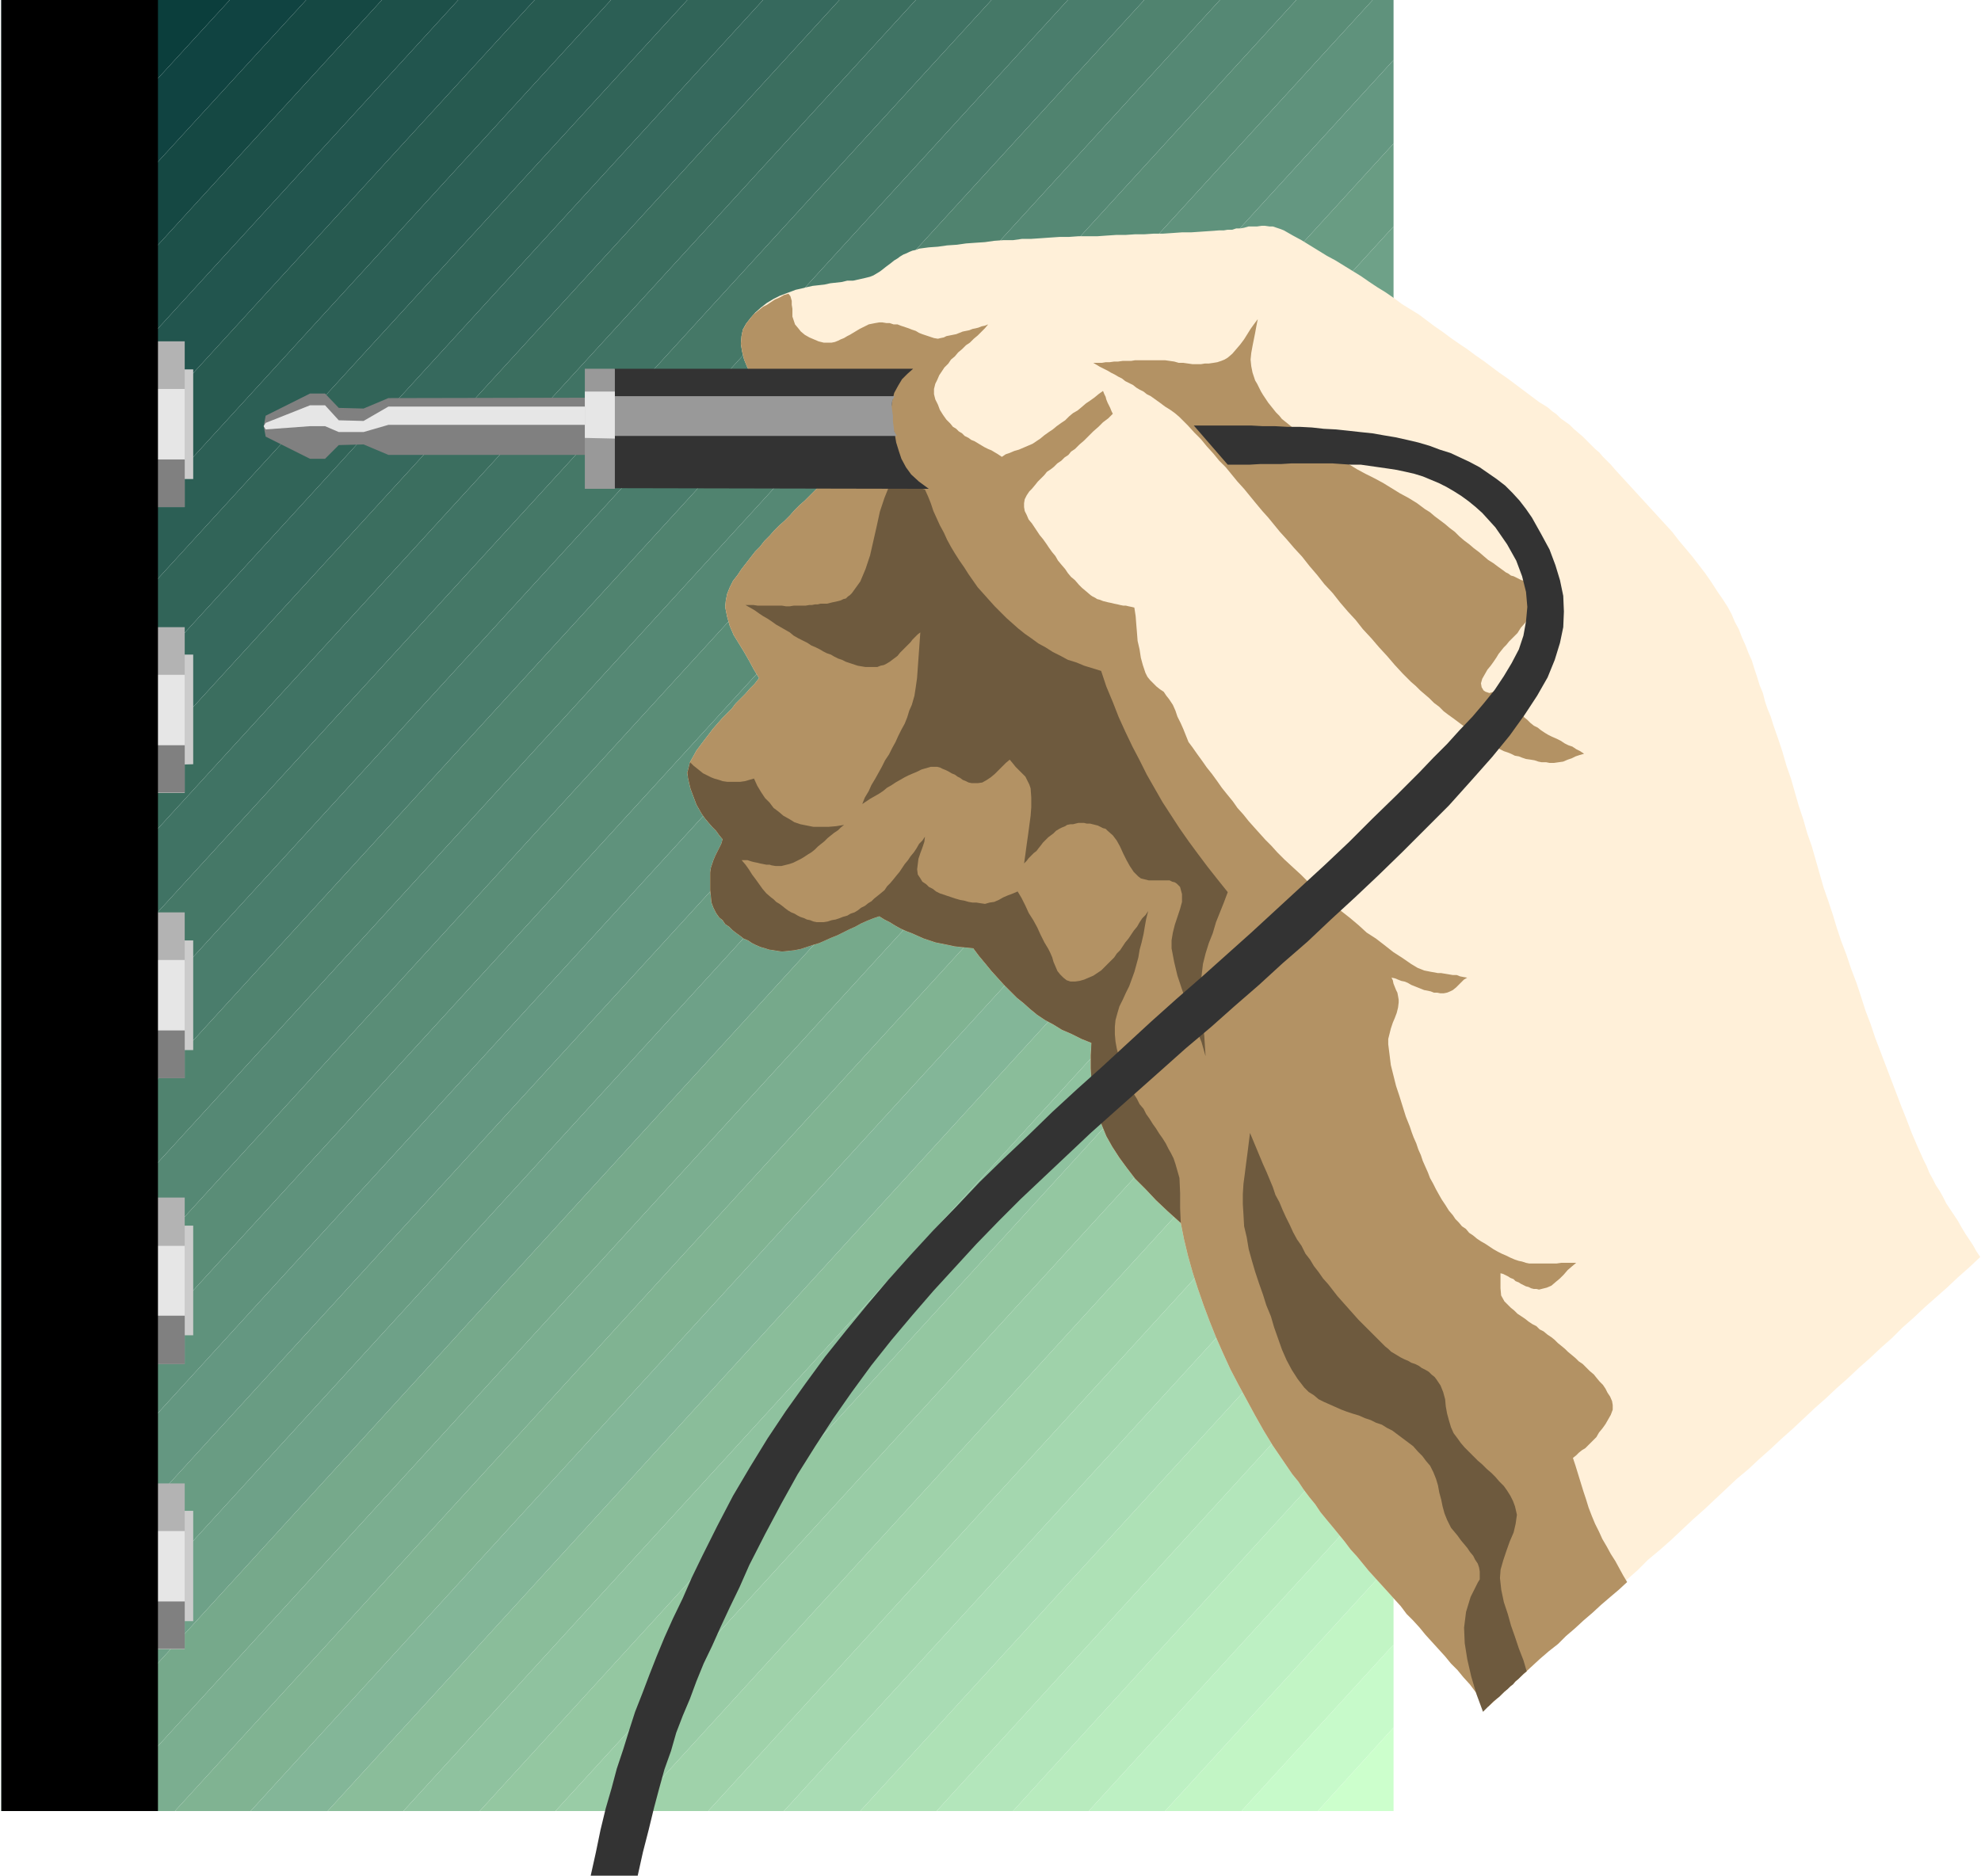 <svg xmlns="http://www.w3.org/2000/svg" fill-rule="evenodd" height="464.634" preserveAspectRatio="none" stroke-linecap="round" viewBox="0 0 3035 2875" width="490.455"><style>.pen1{stroke:none}.brush41{fill:gray}.brush42{fill:#e6e6e6}.brush44{fill:#b39264}.brush45{fill:#6e5a3e}.brush46{fill:#333}.brush47{fill:#999}.brush48{fill:#ccc}.brush49{fill:#b3b3b3}</style><path class="pen1" style="fill:#033" d="M119 0H2v127L119 0z"/><path class="pen1" style="fill:#063939" d="M119 0h116L2 255V127L119 0z"/><path class="pen1" style="fill:#0b3e3c" d="M235 0h117L2 382V255L235 0z"/><path class="pen1" style="fill:#104341" d="M352 0h117L2 510V382L352 0z"/><path class="pen1" style="fill:#154843" d="M469 0h116L2 638V510L469 0z"/><path class="pen1" style="fill:#1d5049" d="M585 0h117L2 766V638L585 0z"/><path class="pen1" style="fill:#22554e" d="M702 0h117L2 893V766L702 0z"/><path class="pen1" style="fill:#275a50" d="M819 0h117L2 1022V893L819 0z"/><path class="pen1" style="fill:#2c5f55" d="M936 0h117L2 1149v-127L936 0z"/><path class="pen1" style="fill:#316458" d="M1052 0h117L2 1277v-128L1053 0h-1z"/><path class="pen1" style="fill:#36695d" d="M1169 0h117L2 1405v-128L1169 0z"/><path class="pen1" style="fill:#3b6e5f" d="M1286 0h117L2 1532v-127L1286 0z"/><path class="pen1" style="fill:#407364" d="M1402 0h117L2 1660v-128L1403 0h-1z"/><path class="pen1" style="fill:#457867" d="M1519 0h117L2 1788v-128L1519 0z"/><path class="pen1" style="fill:#4a7d6c" d="M1636 0h117L2 1916v-128L1636 0z"/><path class="pen1" style="fill:#50836f" d="M1753 0h116L2 2044v-128L1753 0z"/><path class="pen1" style="fill:#558874" d="M1869 0h117L2 2172v-128L1869 0z"/><path class="pen1" style="fill:#5a8d77" d="M1986 0h117L2 2299v-127L1986 0z"/><path class="pen1" style="fill:#5f927c" d="M2103 0h32v92L2 2428v-129L2103 0z"/><path class="pen1" style="fill:#649781" d="M2135 92v128L2 2555v-127L2135 92z"/><path class="pen1" style="fill:#699c83" d="M2135 220v127L2 2683v-128L2135 220z"/><path class="pen1" style="fill:#6ea188" d="M2135 347v128L35 2775H2v-92L2135 347z"/><path class="pen1" style="fill:#76a98b" d="M2135 475v128L151 2775H35L2135 475z"/><path class="pen1" style="fill:#7bae90" d="M2135 603v128L268 2775H151L2135 603z"/><path class="pen1" style="fill:#80b392" d="M2135 731v127L384 2775H268L2135 731z"/><path class="pen1" style="fill:#83b698" d="M2135 858v128L502 2775H384L2135 858z"/><path class="pen1" style="fill:#8abd9a" d="M2135 986v128L618 2775H502L2135 986z"/><path class="pen1" style="fill:#8fc29f" d="M2135 1114v128L735 2775H618l1517-1661z"/><path class="pen1" style="fill:#94c7a1" d="M2135 1242v128L851 2775H735l1400-1533z"/><path class="pen1" style="fill:#99cca6" d="M2135 1370v127L968 2775H851l1284-1405z"/><path class="pen1" style="fill:#9fd2aa" d="M2135 1497v128L1085 2775H968l1167-1278z"/><path class="pen1" style="fill:#a4d7af" d="M2135 1625v128l-934 1022h-116l1050-1150z"/><path class="pen1" style="fill:#a9dcb4" d="M2135 1753v128l-817 894h-117l934-1022z"/><path class="pen1" style="fill:#aee1b6" d="M2135 1881v127l-700 767h-117l817-894z"/><path class="pen1" style="fill:#b3e6bb" d="M2135 2008v128l-583 639h-117l700-767z"/><path class="pen1" style="fill:#b8ebbe" d="M2135 2136v128l-467 511h-116l583-639z"/><path class="pen1" style="fill:#bdf0c3" d="M2135 2264v128l-350 383h-117l467-511z"/><path class="pen1" style="fill:#c2f5c5" d="M2135 2392v128l-233 255h-117l350-383z"/><path class="pen1" style="fill:#c7faca" d="M2135 2520v127l-116 128h-117l233-255z"/><path class="pen1" style="fill:#cfc" d="M2135 2647v128h-116l116-128z"/><path class="pen1 brush41" d="m1076 609-481 1-38 16-38-1-21-22h-23l-68 34-3 16 3 16 68 34h23l21-21 38-1 38 16h481v-88z"/><path class="pen1 brush42" d="M1076 623H595l-38 22-38-1-21-23h-23l-68 27-3 5 3 5 68-5h23l21 9h38l38-11h481v-28z"/><path class="pen1" style="fill:#fff0d9" d="m2492 2421-13 12-14 13-13 11-13 13-13 11-14 13-13 12-13 12-14 12-13 12-13 12-13 12-13 12-13 12-14 13-13 12-9-12-10-10-9-12-10-11-9-11-10-10-9-11-10-11-10-11-10-11-9-11-10-11-10-10-9-12-10-11-9-10-10-11-10-11-10-11-9-11-9-11-10-11-9-12-9-11-9-11-10-12-9-11-8-12-9-11-9-12-8-12-9-11-15-22-15-22-14-23-13-23-13-24-13-24-12-23-11-24-11-25-10-25-9-24-9-26-8-25-7-25-6-25-5-25-20-18-18-17-16-17-16-16-13-17-11-15-11-17-9-16-7-17-6-17-4-17-4-17-2-18-1-18v-20l1-19-15-6-16-8-14-6-13-8-13-7-12-8-11-9-10-9-10-8-10-10-10-10-9-10-10-11-9-11-10-12-9-12-10-1-10-1-9-1-9-2-10-2-10-2-9-3-9-3-9-4-9-4-8-3-9-4-9-5-8-5-8-4-8-5-9 3-10 4-9 4-9 5-9 4-10 5-8 4-10 4-9 4-9 4-10 3-9 3-9 3-10 2-9 1-10 1-7-1-6-1-7-1-6-2-7-2-7-3-6-3-6-4-7-3-5-4-7-5-5-4-5-5-6-4-4-6-5-4-5-7-4-8-3-8-1-10-1-9v-27l1-7 2-6 2-6 3-7 3-6 3-6 3-6 2-7-5-6-5-7-6-6-6-7-5-6-5-7-4-7-4-7-3-8-3-8-3-8-2-8-2-9-1-8 2-8 2-8 5-9 5-9 6-8 6-8 7-9 6-8 7-8 7-8 7-7 8-8 6-8 8-8 7-7 7-8 7-7 7-9-8-13-7-13-8-14-8-13-8-13-6-14-4-14-3-15 1-10 2-10 4-10 5-10 7-9 6-9 7-9 7-9 7-9 7-7 7-9 8-8 7-8 8-8 8-7 8-8 7-8 8-8 8-7 8-8 8-8 8-8 7-8 8-8-7-7-6-8-6-7-7-7-7-7-6-8-7-7-7-8-6-7-6-7-7-8-6-8-6-7-6-8-6-8-6-8-6-11-7-10-6-12-6-11-5-12-3-12-2-12 1-12 2-10 5-9 7-9 7-8 9-8 9-7 10-6 10-5 8-3 8-3 8-3 9-2 8-2 9-2 9-1 9-1 9-2 9-1 9-1 8-2h9l9-2 9-2 8-2 5-2 5-3 5-3 4-3 5-4 4-3 4-3 5-4 5-3 4-3 5-3 5-2 4-2 5-2 5-1 5-2 15-2 14-1 14-2 15-1 14-2 14-1 15-1 14-2 14-1h15l14-2h14l15-1 14-1 15-1h14l14-1h29l14-1 15-1h14l15-1h14l15-1h14l15-1 14-1h14l15-1 14-1 14-1h7l6-1h7l6-2h6l6-1 7-2h13l7-1h5l7 1h5l6 2 6 2 5 2 14 8 13 7 13 8 13 8 13 8 13 7 13 8 13 8 13 8 13 9 12 8 13 8 13 9 12 9 13 8 13 8 12 9 12 9 13 9 12 9 13 9 12 8 12 9 13 9 12 9 12 9 13 9 12 9 12 9 12 9 12 9 13 8 7 6 7 5 6 6 7 5 7 5 6 6 7 6 7 6 6 6 6 6 7 7 6 5 6 7 6 6 6 6 6 7 11 12 11 12 11 12 11 12 11 12 11 12 11 12 11 12 10 13 11 13 10 12 10 13 10 13 9 13 9 14 9 13 7 11 6 11 5 12 6 11 5 13 5 11 5 13 5 11 4 13 4 12 4 13 5 12 3 12 4 12 5 12 4 13 7 20 7 21 6 21 7 20 6 21 6 21 7 21 6 21 7 20 6 21 6 21 6 21 7 20 7 21 6 20 7 21 8 21 7 21 8 21 7 21 7 22 8 21 7 21 8 21 8 21 8 21 8 21 8 21 8 20 8 21 9 21 9 20 5 10 4 10 5 9 5 10 6 9 5 9 5 10 6 9 6 9 6 9 5 9 6 10 6 9 6 9 5 9 6 9-17 16-17 15-17 16-17 15-17 15-17 16-17 15-16 16-17 15-17 16-17 15-17 16-17 15-17 16-17 15-17 16-16 15-18 16-16 15-18 16-16 15-18 15-17 16-16 15-17 16-17 15-17 16-17 16-17 15-18 15-16 16-17 15z"/><path class="pen1 brush44" d="m2493 2424-13 12-13 11-14 12-13 12-14 12-13 12-14 12-12 12-14 11-14 12-13 12-13 12-13 12-13 12-14 13-13 12-9-12-10-10-9-12-10-11-9-11-10-10-9-11-10-11-10-11-10-11-9-11-10-11-10-10-9-12-10-11-9-10-10-11-10-11-10-11-9-11-9-11-10-11-9-12-9-11-9-11-10-12-9-11-8-12-9-11-9-12-8-12-9-11-15-22-15-22-14-23-13-23-13-24-13-24-12-23-11-24-11-25-10-25-9-24-9-26-8-25-7-25-6-25-5-25-20-18-18-17-16-17-16-16-13-17-11-15-11-17-9-16-7-17-6-17-4-17-4-17-2-18-1-18v-20l1-19-15-6-16-8-14-6-13-8-13-7-12-8-11-9-10-9-10-8-10-10-10-10-9-10-10-11-9-11-10-12-9-12-10-1-10-1-9-1-9-2-10-2-10-2-9-3-9-3-9-4-9-4-8-3-9-4-9-5-8-5-8-4-8-5-9 3-10 4-9 4-9 5-9 4-10 5-8 4-10 4-9 4-9 4-10 3-9 3-9 3-10 2-9 1-10 1-7-1-6-1-7-1-6-2-7-2-7-3-6-3-6-4-7-3-5-4-7-5-5-4-5-5-6-4-4-6-5-4-5-7-4-8-3-8-1-10-1-9v-27l1-7 2-6 2-6 3-7 3-6 3-6 3-6 2-7-5-6-5-7-6-6-6-7-5-6-5-7-4-7-4-7-3-8-3-8-3-8-2-8-2-9-1-8 2-8 2-8 5-9 5-9 6-8 6-8 7-9 6-8 7-8 7-8 7-7 8-8 6-8 8-8 7-7 7-8 7-7 7-9-8-13-7-13-8-14-8-13-8-13-6-14-4-14-3-15 1-10 2-10 4-10 5-10 7-9 6-9 7-9 7-9 7-9 7-7 7-9 8-8 7-8 8-8 8-7 8-8 7-8 8-8 8-7 8-8 8-8 8-8 7-8 8-8-7-7-6-8-6-7-7-7-7-7-6-8-7-7-7-8-6-7-6-7-7-8-6-8-6-7-6-8-6-8-6-8-6-11-7-10-6-12-6-11-5-12-3-12-2-12 1-12 1-5 1-5 3-5 2-4 4-5 4-5 3-4 5-4 5-4 5-4 6-3 6-4 6-4 7-3 7-4 7-2 3 4 2 7v6l1 6v12l2 6 2 6 5 6 4 5 6 5 7 4 7 3 7 3 8 2h12l5-1 5-2 4-2 5-2 5-3 4-2 5-3 5-3 5-3 4-2 6-3 4-2 5-1 5-1 6-1h5l6 1h5l6 2h6l5 2 6 2 6 2 5 2 6 2 5 3 5 2 6 2 6 2 6 2 6 1 4-1 5-1 4-2 5-1 5-1 5-1 5-2 5-2 5-1 5-1 5-2 5-1 4-1 5-2 5-1 5-2-5 6-6 6-5 5-6 5-6 6-6 4-6 6-6 5-5 6-6 5-4 6-6 6-4 6-4 6-3 7-3 6-2 8v8l2 8 4 8 3 8 5 8 5 7 6 6 4 5 5 3 4 4 5 3 4 4 6 3 4 3 5 2 5 3 5 3 5 3 6 3 5 2 5 3 5 3 6 4 6-4 6-2 7-3 7-2 7-3 7-3 7-3 6-4 6-4 6-5 7-5 6-4 6-5 7-5 6-4 6-6 6-5 7-4 6-5 7-6 6-4 7-5 6-5 7-5 2 5 2 4 1 4 2 5 2 4 2 4 2 5 2 4-7 7-8 6-7 7-8 7-7 7-7 7-7 6-7 7-6 4-4 5-6 4-5 5-6 4-5 5-5 4-6 4-4 5-5 5-5 5-4 5-5 6-4 4-4 6-3 6-1 6v6l1 6 3 6 3 7 5 6 4 6 4 6 4 6 5 6 5 7 4 6 5 7 5 6 4 7 5 6 6 7 4 6 5 6 6 5 6 7 5 5 6 5 7 6 3 2 4 2 3 2 4 1 5 2 4 1 4 1 5 1 4 1 5 1 4 1 5 1h4l4 1 5 1 4 1 2 13 1 13 1 12 1 13 3 13 2 13 3 11 4 12 3 6 4 5 5 5 5 5 5 4 6 4 4 6 4 5 6 9 4 9 3 9 5 10 4 9 4 10 4 10 6 8 7 10 8 11 7 10 8 10 8 11 7 10 8 10 9 11 7 10 9 10 8 10 8 9 9 10 9 10 9 9 9 10 11 11 13 12 12 11 12 12 12 11 13 11 12 11 13 11 14 11 13 11 12 11 14 9 13 10 14 11 14 9 13 9 5 3 5 3 5 2 5 2 5 1 5 1 6 1 5 1h5l6 1 6 1 6 1h6l5 2 5 1 6 1-5 3-4 4-4 4-4 4-5 4-4 2-5 2-5 1h-5l-5-1h-5l-5-2-5-1-5-1-5-2-5-2-5-2-5-2-5-3-5-2-5-1-5-2-5-2-5-1 2 4 1 5 2 5 2 5 2 4 1 5 1 6v4l-1 8-2 8-3 8-3 7-3 9-2 8-2 8v8l2 16 2 16 4 16 4 16 5 15 5 16 5 16 6 15 3 9 3 8 4 9 3 9 4 9 3 9 4 9 4 9 3 8 5 9 4 8 5 9 4 7 6 9 5 8 6 7 4 6 5 5 5 6 6 4 5 6 6 4 6 5 6 4 7 4 6 4 6 4 7 4 6 3 7 3 6 3 7 3 6 2 5 1 6 2 5 1h42l7-1h23l-6 5-7 6-6 7-6 6-6 5-7 6-7 3-8 2-4 1-4-1h-4l-4-1-4-2-4-1-4-2-4-2-3-2-5-2-3-3-5-2-3-2-4-2-4-2-4-1v23l1 11 5 9 5 5 5 5 5 4 5 5 6 4 6 4 5 4 6 4 6 3 5 5 6 3 6 5 6 4 5 4 5 5 5 4 6 5 4 4 6 5 6 5 5 5 6 4 6 6 5 5 6 5 4 5 5 6 5 5 4 6 3 6 4 6 3 7 1 6v7l-3 8-4 7-4 7-5 7-5 6-4 7-4 4-4 4-4 4-5 5-5 3-5 4-4 4-5 4 4 12 4 13 4 13 4 13 4 12 4 13 5 13 5 12 6 12 5 11 7 12 6 11 7 11 6 11 6 11 6 10z"/><path class="pen1 brush45" d="m1809 1874-1-23v-23l-1-23-6-21-3-9-4-8-4-7-4-8-5-8-5-7-5-8-5-7-5-8-5-7-4-8-6-7-4-8-5-8-4-8-4-8-4-10-4-11-4-10-3-11-3-11-2-11-1-11v-12l1-10 3-11 3-10 5-10 5-11 5-10 4-11 4-11 3-11 3-11 2-12 3-11 3-13 2-12 2-11 3-12-4 6-5 5-4 6-4 7-5 6-4 6-4 6-5 6-4 6-4 6-5 5-4 6-5 5-5 5-5 5-5 5-6 4-6 4-7 3-7 3-7 2-7 1h-7l-6-2-5-4-5-5-4-5-3-7-3-7-2-7-3-7-3-6-6-10-6-12-5-11-6-11-7-11-5-11-6-12-6-10-7 3-8 3-7 3-7 4-7 3-7 1-7 2-7-1-6-1h-6l-6-1-7-2-6-1-7-2-6-2-6-2-6-2-6-2-6-3-5-4-6-3-4-4-6-4-3-5-4-6-1-8 1-8 1-8 3-9 3-8 3-9 1-8-4 6-5 5-4 7-4 6-5 6-4 6-5 6-4 6-4 6-5 6-4 5-5 6-5 5-4 6-6 5-5 4-5 4-4 4-5 3-5 4-6 3-5 4-5 3-6 2-5 3-7 2-5 2-6 2-6 1-6 2-6 1h-11l-5-1-5-2-5-1-4-2-6-2-4-2-5-3-5-2-5-3-4-3-5-4-4-3-5-3-4-4-4-3-7-6-6-7-5-7-5-7-6-8-5-8-5-7-6-7h9l6 2 4 1 5 1 4 1 5 1 5 1h5l3 1 6 1h9l4-1 4-1 4-1 6-2 6-3 6-3 5-3 6-4 5-3 5-4 5-5 5-4 5-4 5-5 5-4 5-4 6-4 4-4 5-4-12 2-12 1h-23l-10-2-10-2-9-3-8-5-9-5-7-6-8-6-6-8-7-7-6-9-6-10-5-11-7 2-7 2-7 1h-20l-7-1-6-2-7-2-5-2-6-3-6-3-5-4-5-4-5-4-5-5-2 8-2 8 1 8 2 9 2 8 3 8 3 8 3 8 4 7 4 7 5 7 5 6 6 7 6 6 5 7 5 6-2 7-3 6-3 6-3 6-3 7-2 6-2 6-1 7v27l1 9 1 10 3 8 4 8 5 7 5 4 4 6 6 4 5 5 5 4 7 5 5 4 7 3 6 4 6 3 7 3 7 2 6 2 7 1 6 1 7 1 10-1 9-1 10-2 9-3 9-3 10-3 9-4 9-4 10-4 8-4 10-5 9-4 9-5 9-4 10-4 9-3 8 5 8 4 8 5 9 5 9 4 8 3 9 4 9 4 9 3 9 3 10 2 10 2 9 2 9 1 10 1 10 1 9 12 10 12 9 11 10 11 9 10 10 10 10 10 10 8 10 9 11 9 12 8 13 7 13 8 14 6 16 8 15 6-1 19v20l1 18 2 18 4 17 4 17 6 17 7 17 9 16 11 17 11 15 13 17 16 16 16 17 18 17 20 18z"/><path class="pen1 brush44" d="M1675 556h13l6-1h6l7-1h6l7-1h13l6-1h46l7 1 7 1 7 2h7l7 1 7 1h13l6-1h6l7-1 6-1 6-2 5-2 5-3 7-6 6-7 6-7 6-8 5-8 5-8 5-7 6-8-2 10-2 11-2 10-2 10-2 11-1 10 1 10 2 10 2 6 2 6 3 5 3 6 3 6 3 5 4 6 4 6 4 5 4 5 4 5 5 5 4 5 5 4 5 4 5 4 12 9 11 9 13 8 12 8 13 8 13 8 13 7 13 8 13 7 14 7 13 7 13 8 13 8 13 7 13 8 12 9 8 5 7 6 8 6 8 6 7 6 8 6 7 7 7 6 8 6 7 6 8 6 7 6 7 6 8 5 8 6 7 5 4 3 4 2 4 3 4 1 4 2 4 2 4 2 5 1 4 2 4 2 5 1 4 2 5 2 4 1 4 2 5 1-6 9-6 8-5 9-6 8-6 9-5 8-7 8-5 8-4 4-4 4-5 5-4 5-4 4-4 5-4 5-3 5-4 6-5 7-5 6-4 7-4 7-2 7 1 6 3 5 3 2 3 1 3 1 3-1 5-1 4-1 3-2 5-1 4-2 4-2 5-1 4-1 4-1h4l3 1 4 2 3 4 1 5-1 6-2 7-1 7-2 7 1 6 2 5 5 4 5 5 5 4 6 3 5 4 6 4 5 3 6 3 7 3 6 3 6 4 6 3 6 2 6 4 6 3 6 4-7 2-6 2-6 3-6 2-7 3-7 1-7 1h-7l-5-1h-7l-5-1-6-2-6-1-7-1-6-2-5-2-6-1-6-3-5-2-6-2-6-3-5-3-5-2-6-3-8-5-7-6-9-5-7-6-8-5-8-6-8-6-7-5-8-6-7-7-8-6-7-7-7-6-7-6-7-7-7-6-13-13-12-13-12-14-12-13-12-14-13-14-11-14-12-13-12-14-11-14-13-14-11-14-12-14-11-14-12-13-12-14-10-11-9-11-9-11-9-10-10-12-9-11-9-11-10-11-9-11-9-11-10-10-9-11-10-11-9-11-10-10-10-11-6-6-7-7-7-6-7-5-8-5-8-6-7-5-7-5-6-3-5-4-6-3-5-3-5-4-6-3-6-3-5-4-6-3-5-3-6-3-5-3-6-3-6-3-5-3-5-3z"/><path class="pen1 brush45" d="m1847 1618-1-15-1-16-2-16-2-15-1-16-1-15v-16l2-15 2-17 4-16 5-16 6-15 5-17 6-15 6-15 6-16-16-20-15-19-15-20-14-19-14-20-13-20-13-20-12-21-12-21-11-22-11-21-11-23-10-22-9-23-10-24-8-24-13-4-13-4-12-5-13-4-11-6-12-6-11-7-11-6-11-8-10-7-10-8-9-8-9-8-10-10-8-8-9-10-8-9-9-10-7-10-7-10-7-11-7-10-7-11-6-10-6-11-5-11-6-11-5-11-5-11-4-12-4-10-5-11-7-2-7-1h-19l-7-1-7-1-7-2-8 20-7 21-5 23-5 22-5 22-7 21-8 19-13 18-3 3-3 2-3 3-4 1-4 2-4 1-4 1-5 1-4 1-4 1h-10l-4 1h-4l-5 1h-4l-6 1h-18l-6 1h-6l-6-1h-37l-7-1h-12l7 4 7 4 7 5 6 4 7 4 6 4 7 5 7 4 7 4 7 4 6 5 7 4 6 3 8 4 6 4 7 3 6 3 5 3 6 3 6 2 5 3 6 3 6 2 6 3 6 2 6 2 6 2 6 1 6 1h18l5-2 5-1 4-2 5-3 4-3 4-3 4-3 4-5 4-4 4-4 4-4 4-4 3-4 4-4 4-4 4-3-1 14-1 14-1 14-1 14-1 14-2 14-2 13-4 14-4 9-3 10-4 10-5 9-5 10-4 9-5 9-5 10-6 9-5 10-5 9-5 9-6 10-4 9-6 10-4 10 6-4 6-4 7-4 7-4 6-4 6-5 7-4 6-4 7-4 7-4 6-3 7-3 7-3 6-3 7-2 7-2h10l4 1 4 2 5 2 4 2 5 3 5 2 4 3 4 2 4 3 5 2 4 2 5 1h9l7-1 7-4 6-4 6-5 5-5 6-6 6-6 6-5 5 6 4 5 5 5 5 5 5 5 3 6 3 6 2 6 1 14v15l-1 13-2 15-2 15-2 14-2 15-2 14 4-4 3-4 4-4 4-4 4-3 3-4 4-5 3-4 4-4 4-4 4-3 4-3 4-4 5-3 4-2 5-2 3-2 5-1h4l4-1 4-1h9l4 1h5l4 1 4 1 4 1 4 2 4 2 4 1 3 3 8 7 6 8 5 9 5 11 5 10 5 9 6 9 7 7 4 3 4 1 4 1 4 1h32l4 2 4 1 3 2 2 2 3 3 3 11v12l-3 11-4 12-4 12-3 12-2 12v12l4 21 5 21 7 21 7 20 8 21 7 20 8 20 6 21zm492 943-5-17-7-18-6-18-6-17-5-18-6-18-4-19-2-18 1-13 4-14 5-15 5-14 6-14 3-13 2-14-3-13-3-8-4-8-5-8-5-7-7-7-6-7-6-6-7-6-7-7-7-6-7-7-6-6-7-7-6-7-5-7-6-8-4-9-3-10-3-11-2-11-1-11-3-11-4-10-6-9-3-4-5-4-4-4-5-3-6-3-4-3-6-3-6-2-5-3-5-2-6-3-5-3-5-3-5-3-4-4-5-4-8-8-8-8-9-9-8-8-8-8-8-9-8-9-8-9-8-9-7-9-7-9-8-9-7-10-7-9-6-10-7-9-6-12-7-10-6-11-5-11-6-12-5-11-5-12-6-11-4-12-5-12-5-12-5-11-5-12-5-12-5-12-5-12-2 16-2 16-2 15-2 16-2 15-1 16v15l1 16 1 18 4 17 3 18 5 18 5 17 6 18 6 17 5 16 7 17 5 17 6 17 6 17 7 16 8 15 9 14 10 13 7 7 8 5 7 6 8 4 9 4 9 4 9 4 8 3 9 3 10 3 9 4 9 3 8 4 9 3 8 5 8 4 8 6 8 6 8 6 8 6 7 8 7 7 6 8 6 7 5 10 4 10 3 10 2 11 3 11 2 10 3 11 4 10 3 6 3 6 5 6 5 6 5 7 5 6 5 6 4 6 5 6 3 6 4 6 2 6 1 6v12l-3 5-11 22-7 23-3 24 1 24 4 25 6 26 8 27 10 27 4-4 4-4 4-4 4-4 5-4 4-3 4-4 4-4 5-4 4-4 4-3 4-5 4-3 4-4 4-4 5-4z"/><path class="pen1 brush46" d="m1399 565-9 8-8 8-6 10-6 11-3 12-2 14v13l3 14 3 11 2 12 4 13 4 12 7 13 8 11 12 11 15 11-482-1V565h459-1z"/><path class="pen1 brush47" d="m1371 606-4 8-1 8 1 8 1 7v8l1 8 1 8 4 7H941v-61h430v-1z"/><path class="pen1 brush47" d="M896 749h46V565h-46v184z"/><path class="pen1 brush42" d="m896 671 46 1v-72h-46v72-1z"/><path class="pen1 brush46" d="m977 2874 8-36 9-35 8-33 8-30 8-29 10-28 8-28 10-26 11-26 10-27 11-27 13-27 13-29 14-30 15-31 15-34 24-47 25-47 25-45 27-43 28-43 28-40 30-41 31-39 32-38 32-37 33-36 33-36 34-35 34-34 36-34 35-33 36-34 37-33 36-32 36-32 37-33 38-32 36-32 38-33 36-33 38-33 36-34 37-34 36-34 36-35 36-36 36-36 35-39 31-35 27-33 23-32 19-29 16-28 11-27 8-26 5-24 1-24-1-24-5-24-7-23-9-24-13-24-14-25-9-13-10-13-11-12-11-11-13-10-13-9-13-9-15-8-15-7-15-7-16-5-16-6-17-5-17-4-18-4-18-3-17-3-19-2-18-2-19-2-19-1-18-2-19-1h-19l-18-1h-19l-18-1h-88l52 60h33l17-1h32l16-1h62l14 1 15 1h15l14 2 14 2 14 2 13 2 14 3 13 3 13 4 12 5 12 5 12 6 12 7 11 7 11 8 11 9 10 9 10 11 10 11 9 13 9 13 14 25 9 24 6 24 2 23-2 22-4 22-7 21-11 21-12 20-14 21-17 21-17 20-20 21-19 21-21 21-21 22-36 36-36 35-36 36-37 35-37 34-38 35-38 35-38 34-38 34-39 34-38 34-38 35-38 35-38 34-38 35-37 36-37 35-37 36-35 37-36 37-35 38-34 38-33 39-32 39-32 40-30 41-30 42-28 42-27 44-26 44-24 46-23 46-16 33-14 32-15 31-13 29-12 29-11 28-11 29-11 28-9 28-9 29-10 30-8 30-9 31-8 33-7 34-8 36h73-1z"/><path class="pen1 brush48" d="M296 734h-36V566h36v168z"/><path class="pen1 brush49" d="M283 777h-54V523h54v254z"/><path class="pen1 brush42" d="M283 705h-54V596h54v109z"/><path class="pen1 brush41" d="M283 704h-54v73h54v-73z"/><path class="pen1 brush48" d="M296 2484h-36v-169h36v169z"/><path class="pen1 brush49" d="M283 2527h-54v-254h54v254z"/><path class="pen1 brush42" d="M283 2454h-54v-108h54v108z"/><path class="pen1 brush41" d="M283 2454h-54v72h54v-72z"/><path class="pen1 brush48" d="M296 2046h-36v-168h36v168z"/><path class="pen1 brush49" d="M283 2090h-54v-255h54v255z"/><path class="pen1 brush42" d="M283 2017h-54v-108h54v108z"/><path class="pen1 brush41" d="M283 2016h-54v74h54v-74z"/><path class="pen1 brush48" d="M296 1609h-36v-168h36v168z"/><path class="pen1 brush49" d="M283 1652h-54v-254h54v254z"/><path class="pen1 brush42" d="M283 1579h-54v-108h54v108z"/><path class="pen1 brush41" d="M283 1579h-54v73h54v-73z"/><path class="pen1 brush48" d="m296 1171-36 1v-169h36v169-1z"/><path class="pen1 brush49" d="M283 1215h-54V961h54v254z"/><path class="pen1 brush42" d="M283 1142h-54v-108h54v108z"/><path class="pen1 brush41" d="M283 1142h-54v72h54v-72z"/><path class="pen1" style="fill:#000" d="M242 2775H2V0h240v2775z"/></svg>
